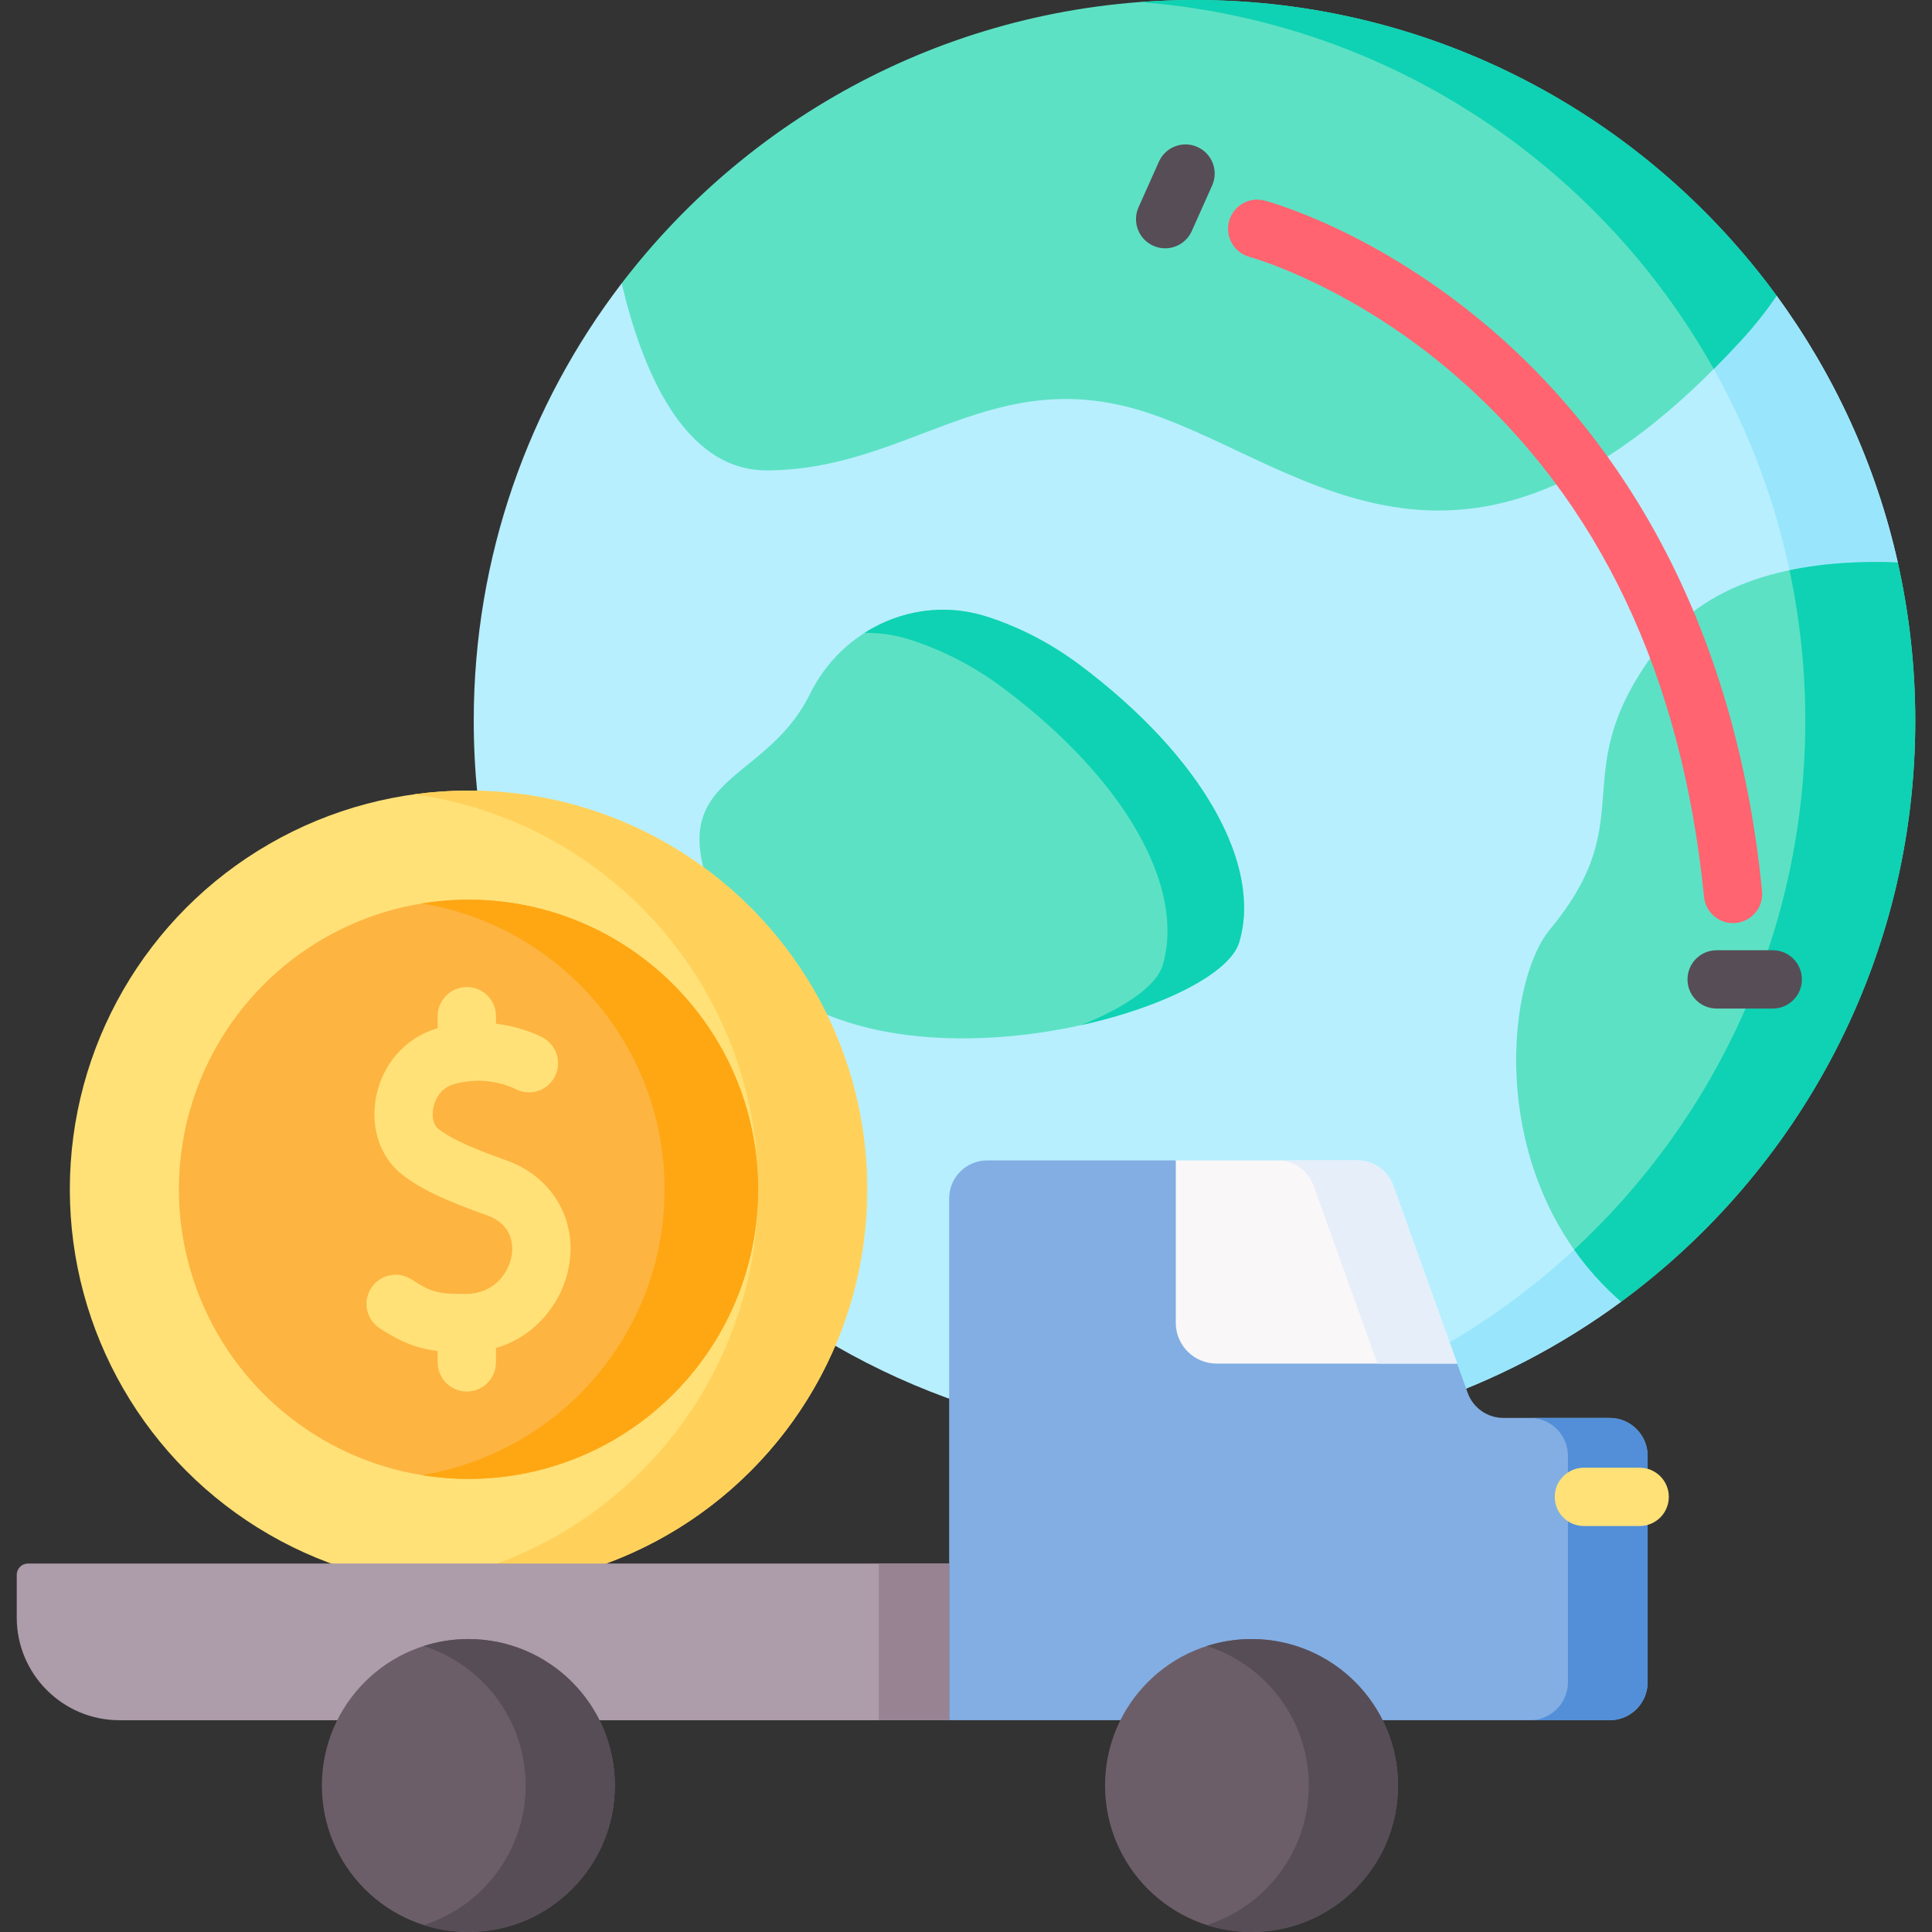 <svg id="Capa_1" enable-background="new 0 0 512 512" height="512" viewBox="0 0 512 512" width="512" xmlns="http://www.w3.org/2000/svg"><rect x="0" y="0" width="512" height="512" fill="#333333" stroke="none"/><g><path d="m462.364 208.807 40.569-59.752c-5.818-25.954-16.917-49.907-32.111-70.681l-183.408-3.914-122.664.625c-24.587 32.148-39.205 72.327-39.205 115.926 0 105.492 85.518 191.011 191.011 191.011 42.311 0 81.402-13.767 113.058-37.052z" fill="#b7efff"/><g fill="#99e6fc"><path d="m438.546 307.833c-32.152 41.533-81.044 69.452-136.561 73.64 4.81.363 9.669.549 14.571.549 42.311 0 81.402-13.767 113.058-37.052z"/><path d="m502.933 149.055c-5.818-25.954-16.917-49.907-32.111-70.681l-29.591-.631c22.321 30.261 35.917 67.346 37.1 107.547z"/></g><path d="m461.351 90.298c3.637-3.955 6.775-7.934 9.47-11.924-34.746-47.508-90.897-78.374-154.265-78.374-61.894 0-116.901 29.447-151.806 75.085 5.35 22.745 16.384 49.717 38.623 49.578 38.421-.241 59.896-29.195 101.553-15.014s84.341 59.032 156.425-19.351z" fill="#5de1c4"/><path d="m454.162 97.801c2.365-2.369 4.759-4.86 7.19-7.503 3.637-3.955 6.775-7.934 9.47-11.924-34.747-47.508-90.898-78.374-154.266-78.374-4.857 0-9.665.202-14.43.558 65.415 4.983 121.606 42.922 152.036 97.243z" fill="#0ed2b3"/><path d="m502.933 149.055c-21.393-.854-47.944 2.548-62.578 21.308-27.173 34.837-4.18 45.288-29.611 75.945-12.057 14.535-17.052 67.373 18.87 98.661 47.27-34.771 77.953-90.778 77.953-153.959 0-14.414-1.608-28.453-4.634-41.955z" fill="#5de1c4"/><path d="m502.933 149.055c-9.071-.362-19.069.048-28.693 2.063 2.734 12.868 4.185 26.21 4.185 39.893 0 55.396-23.591 105.275-61.263 140.164 3.454 4.895 7.573 9.545 12.452 13.794 47.27-34.771 77.953-90.778 77.953-153.959 0-14.414-1.608-28.453-4.634-41.955z" fill="#0ed2b3"/><g><path d="m459.267 244.633c-3.924 0-7.283-2.976-7.679-6.962-5.834-58.616-27.813-104.94-65.327-137.683-28.041-24.476-54.805-31.816-55.071-31.888-4.117-1.099-6.574-5.325-5.485-9.444 1.091-4.119 5.3-6.581 9.424-5.498 1.208.317 29.959 8.076 60.661 34.638 28.159 24.36 63.365 69.87 71.175 148.344.423 4.246-2.677 8.031-6.923 8.454-.261.026-.519.039-.775.039z" fill="#ff6470"/></g><g><path d="m308.776 65.804c-1.054 0-2.124-.216-3.148-.674-3.896-1.741-5.643-6.311-3.902-10.206l5.396-12.076c1.741-3.897 6.313-5.643 10.206-3.902 3.896 1.741 5.643 6.311 3.902 10.206l-5.396 12.076c-1.283 2.872-4.104 4.576-7.058 4.576z" fill="#574d56"/></g><g><path d="m469.796 267.276h-14.864c-4.268 0-7.726-3.459-7.726-7.726 0-4.268 3.459-7.726 7.726-7.726h14.864c4.268 0 7.726 3.459 7.726 7.726.001 4.267-3.458 7.726-7.726 7.726z" fill="#574d56"/></g><path d="m214.639 183.925c8.603-17.459 28.384-26.467 46.911-20.501 7.899 2.544 16.308 6.58 24.649 12.836 32.663 24.498 48.315 53.078 42.19 73.493-6.124 20.415-108.878 46.932-135.417-3.753-21.76-41.559 8.797-35.956 21.667-62.075z" fill="#5de1c4"/><path d="m286.198 176.26c-8.34-6.255-16.75-10.292-24.649-12.836-11.276-3.631-23.013-1.707-32.415 4.285 4.015-.05 8.098.537 12.121 1.833 7.899 2.544 16.308 6.58 24.649 12.836 32.663 24.498 48.314 53.078 42.19 73.493-1.605 5.351-9.857 11.12-21.629 15.81 21.959-4.83 39.501-13.854 41.923-21.928 6.125-20.415-9.526-48.995-42.19-73.493z" fill="#0ed2b3"/><circle cx="124.162" cy="315.174" fill="#ffe177" r="105.656"/><path d="m124.162 209.517c-4.904 0-9.727.342-14.453.988 51.513 7.048 91.203 51.219 91.203 104.668s-39.69 97.62-91.203 104.668c4.726.647 9.549.988 14.453.988 58.352 0 105.656-47.304 105.656-105.656s-47.304-105.656-105.656-105.656z" fill="#ffd15b"/><circle cx="124.162" cy="315.174" fill="#fdb441" r="76.751"/><path d="m124.162 238.423c-4.222 0-8.359.355-12.396 1.011 36.491 5.928 64.355 37.574 64.355 75.74s-27.863 69.812-64.355 75.74c4.037.656 8.174 1.011 12.396 1.011 42.388 0 76.751-34.362 76.751-76.75-.001-42.39-34.363-76.752-76.751-76.752z" fill="#fea713"/><path d="m134.119 307.478c-6.625-2.342-13.948-5.168-18.031-8.371-1.19-.934-1.696-3.117-1.26-5.433.22-1.169 1.247-5.078 5.224-6.276 8.896-2.681 16.002.928 16.422 1.147 3.718 2.031 8.384.686 10.449-3.022 2.076-3.727.738-8.433-2.989-10.51-.322-.179-5.189-2.83-12.498-3.733v-1.977c0-4.268-3.459-7.726-7.726-7.726s-7.726 3.459-7.726 7.726v3.189c-.13.038-.257.069-.387.108-8.189 2.467-14.302 9.445-15.954 18.211-1.522 8.079 1.126 15.917 6.909 20.453 4.708 3.693 11.202 6.817 22.417 10.782 7.172 2.535 7.018 8.329 6.62 10.703-.816 4.851-4.897 10.095-11.931 10.141-7.13.069-9.168-.277-14.579-3.816-3.571-2.335-8.36-1.335-10.695 2.237-2.336 3.57-1.335 8.359 2.236 10.695 5.831 3.814 10.161 5.405 15.363 6.009v3.026c0 4.268 3.459 7.726 7.726 7.726s7.726-3.459 7.726-7.726v-3.799c10.866-3.151 17.823-12.604 19.391-21.932 2.083-12.378-4.632-23.564-16.707-27.832z" fill="#ffe177"/><path d="m426.564 375.762h-28.146c-4.252 0-8.046-2.669-9.483-6.671l-2.776-7.733-45.522-26.916-29.042-26.916h-49.983c-5.565 0-10.075 4.511-10.075 10.075v138.277h175.027c5.564 0 10.075-4.511 10.075-10.075v-59.965c0-5.565-4.511-10.076-10.075-10.076z" fill="#82aee3"/><g><path d="m426.564 375.762h-21.114c5.564 0 10.075 4.511 10.075 10.075v59.965c0 5.565-4.511 10.075-10.075 10.075h21.114c5.565 0 10.075-4.511 10.075-10.075v-59.965c0-5.565-4.511-10.075-10.075-10.075z" fill="#528fd8"/></g><circle cx="331.666" cy="473.185" fill="#6c5e69" r="38.815"/><path d="m331.666 434.369c-4.123 0-8.093.648-11.821 1.839 15.655 5.001 26.994 19.662 26.994 36.976s-11.339 31.975-26.994 36.976c3.728 1.191 7.698 1.839 11.821 1.839 21.437 0 38.815-17.378 38.815-38.815 0-21.436-17.378-38.815-38.815-38.815z" fill="#574d56"/><path d="m251.537 455.878h-219.869c-15.041 0-27.234-12.193-27.234-27.234v-11.309c0-1.645 1.334-2.979 2.979-2.979h244.125v41.522z" fill="#ad9ca9"/><path d="m232.891 414.355h18.646v41.522h-18.646z" fill="#988393"/><path d="m359.745 307.526h-48.149v43.04c0 5.96 4.832 10.792 10.792 10.792h63.772l-16.931-47.161c-1.438-4.002-5.232-6.671-9.484-6.671z" fill="#faf7f8"/><path d="m348.113 314.197 16.931 47.161h21.114l-16.931-47.161c-1.437-4.002-5.231-6.671-9.483-6.671h-21.114c4.252 0 8.047 2.669 9.483 6.671z" fill="#e5eef9"/><circle cx="124.123" cy="473.185" fill="#6c5e69" r="38.815"/><path d="m124.123 434.369c-4.123 0-8.093.648-11.821 1.839 15.655 5.001 26.994 19.662 26.994 36.976s-11.339 31.975-26.994 36.976c3.728 1.191 7.698 1.84 11.821 1.84 21.437 0 38.815-17.378 38.815-38.815s-17.378-38.816-38.815-38.816z" fill="#574d56"/><g><path d="m434.528 404.411h-14.78c-4.268 0-7.726-3.459-7.726-7.726s3.459-7.726 7.726-7.726h14.78c4.268 0 7.726 3.459 7.726 7.726s-3.459 7.726-7.726 7.726z" fill="#ffe177"/></g></g></svg>